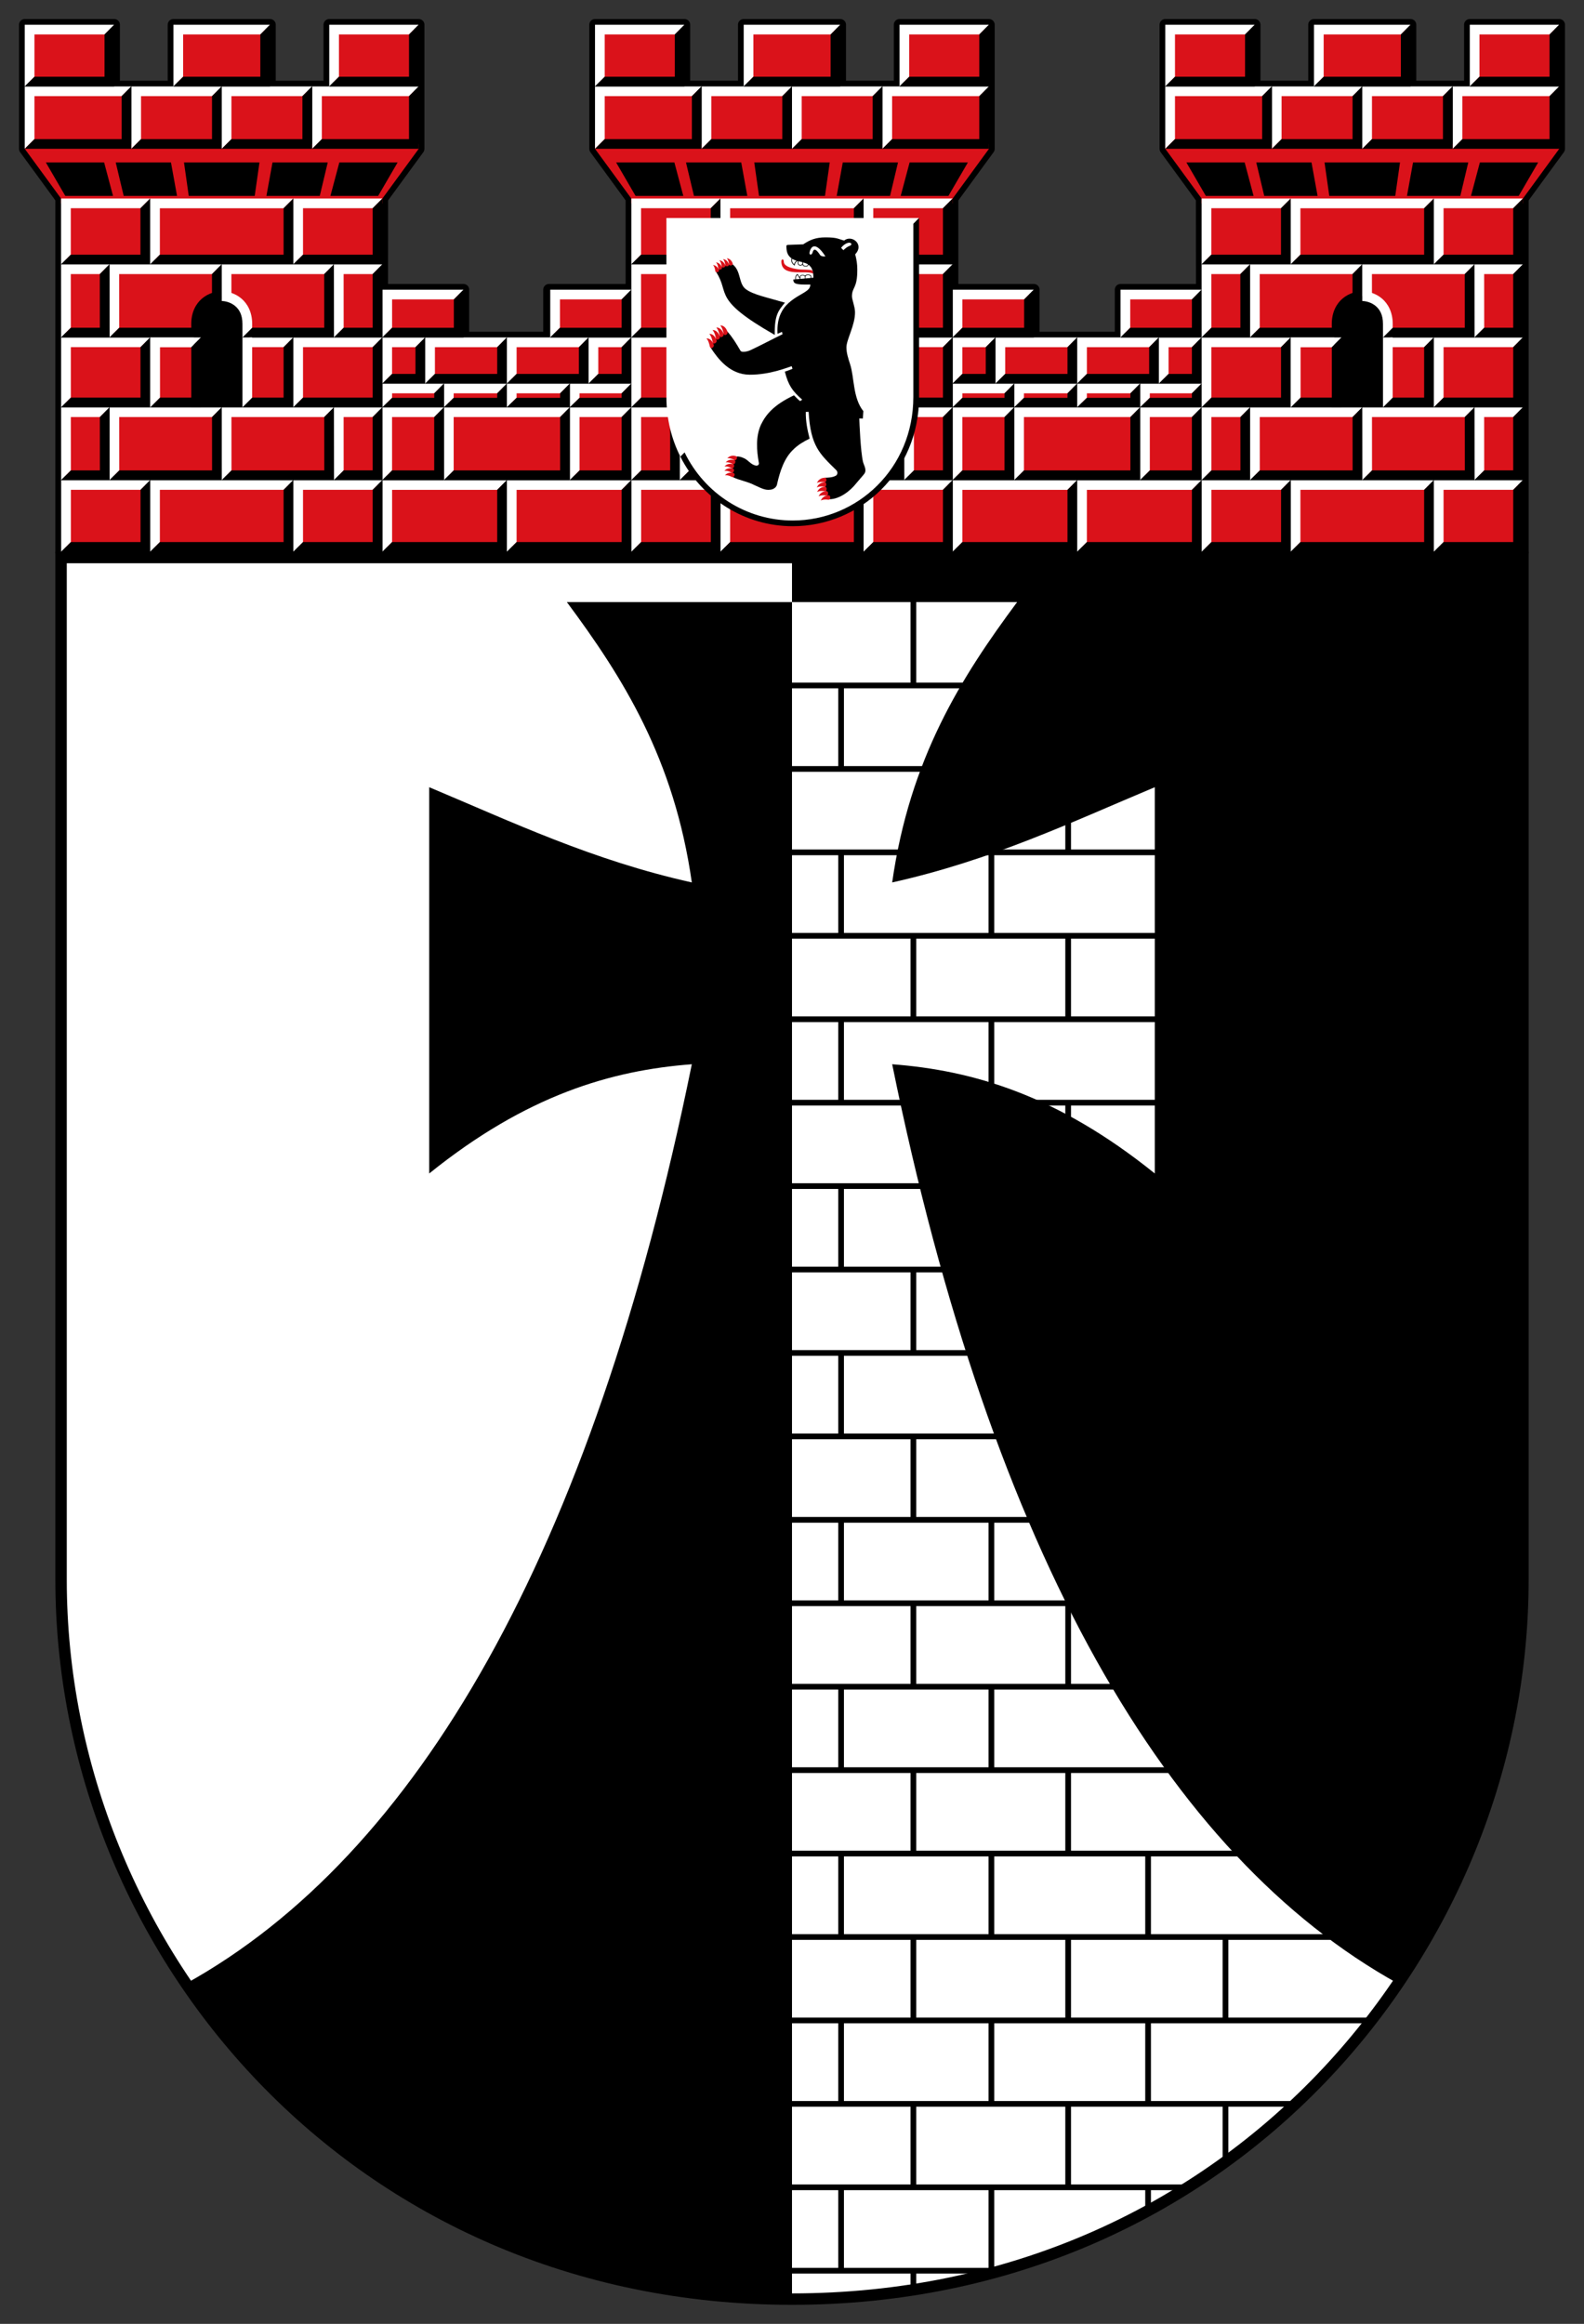 <?xml version="1.0" encoding="UTF-8" standalone="no"?>
<svg
   inkscape:version="1.1.1 (3bf5ae0d25, 2021-09-20)"
   sodipodi:docname="CoA Kreuzberg (Bezirk).svg"
   id="svg2130"
   version="1.1"
   viewBox="0 0 416.206 610.454"
   height="610.454"
   width="416.206"
   xmlns:inkscape="http://www.inkscape.org/namespaces/inkscape"
   xmlns:sodipodi="http://sodipodi.sourceforge.net/DTD/sodipodi-0.dtd"
   xmlns:xlink="http://www.w3.org/1999/xlink"
   xmlns="http://www.w3.org/2000/svg"
   xmlns:svg="http://www.w3.org/2000/svg">
  <rect x="0" y="0" width="416.206" height="610.454" fill="#333333" stroke="none"/>
  <defs
     id="defs2124" />
  <sodipodi:namedview
     inkscape:pagecheckerboard="false"
     fit-margin-bottom="5"
     fit-margin-right="5"
     fit-margin-left="5"
     fit-margin-top="5"
     lock-margins="true"
     units="px"
     inkscape:snap-smooth-nodes="true"
     inkscape:snap-object-midpoints="true"
     inkscape:window-maximized="1"
     inkscape:window-y="-11"
     inkscape:window-x="-11"
     inkscape:window-height="1506"
     inkscape:window-width="2560"
     showgrid="false"
     inkscape:document-rotation="0"
     inkscape:current-layer="layer1"
     inkscape:document-units="px"
     inkscape:cy="305.33333"
     inkscape:cx="208.33333"
     inkscape:zoom="1.5"
     inkscape:pageshadow="2"
     inkscape:pageopacity="0"
     borderopacity="1.0"
     bordercolor="#666666"
     pagecolor="#333333"
     id="base"
     showguides="true"
     inkscape:guide-bbox="true"
     inkscape:snap-intersection-paths="true"
     inkscape:object-paths="true"
     inkscape:snap-grids="false"
     inkscape:snap-global="true"
     inkscape:lockguides="false"
     guidecolor="#00ffff"
     guideopacity="0.498"
     inkscape:snap-midpoints="true"
     inkscape:object-nodes="true"
     inkscape:snap-to-guides="true" />
  <g
     id="layer1"
     inkscape:label="kreuzberg"
     inkscape:groupmode="layer"
     transform="translate(-90.685,2.206)">
    <g
       id="g7565"
       inkscape:label="achievement">
      <g
         id="g7528"
         inkscape:label="coa">
        <path
           style="fill:#ffffff;stroke:none;stroke-width:3;stroke-linecap:butt;stroke-linejoin:miter"
           d="m 490.845,144.248 v 268.526 c 0,97.516 -77.482,188.974 -192.057,188.974 -114.575,0 -192.057,-91.459 -192.057,-188.974 V 144.248 Z"
           id="path3648"
           sodipodi:nodetypes="cczccc"
           inkscape:label="coa-0" />
        <g
           id="g7520"
           inkscape:label="cross">
          <path
             id="path5381"
             style="fill:#000000;stroke:none;stroke-width:3;stroke-linecap:butt;stroke-linejoin:miter"
             inkscape:label="cross-r"
             d="M 298.788,144.249 V 155.95 h -59.16 c 14.711,19.804 28.207,41.138 32.836,73.652 -26.144,-5.823 -47.076,-15.816 -69,-25.016 v 101.471 c 25.568,-20.607 47.852,-27.093 69,-28.695 -26.233,128.959 -72.452,207.931 -132.852,241.465 36.32,52.877 95.781,82.892 159.176,82.922 114.575,0.054 192.057,-91.459 192.057,-188.975 V 144.249 Z"
             sodipodi:nodetypes="ccccccccsscc" />
          <path
             id="path2548"
             style="fill:#ffffff;stroke:none;stroke-width:3;stroke-linecap:butt;stroke-linejoin:miter"
             inkscape:label="cross-l"
             d="m 298.788,155.95 v 445.799 c 69.978,0 126.073,-34.146 159.176,-82.922 -60.4,-33.534 -106.619,-112.506 -132.852,-241.465 21.148,1.603 43.432,8.088 69,28.695 v -101.471 c -21.924,9.199 -42.856,19.193 -69,25.016 4.629,-32.515 18.125,-53.849 32.836,-73.652 z" />
          <path
             id="path4024"
             style="opacity:1;fill:none;stroke:#000000;stroke-width:1.5;stroke-linecap:butt;stroke-linejoin:miter;stroke-miterlimit:4;stroke-dasharray:none"
             d="m 392.352,506.625 v -21.917 m 0,87.669 v 6.148 m 0,-28.065 v -21.917 m 20.333,-21.917 v 21.917 m 0,21.917 v 15.23 m -41.333,-15.23 v 21.917 m 0,-65.752 v 21.917 m 0,-65.752 v 21.917 m 0,-65.752 v 21.917 m 0,-153.42 v 21.917 m 0,-65.752 V 265.536 m 0,-65.752 v 21.917 m -20.167,21.917 V 221.702 m 0,65.752 V 265.536 m 0,153.42 v -21.917 m 0,65.752 v -21.917 m 0,65.752 v -21.917 m 0,65.752 v -21.917 m 0,66.42 v -22.586 m -20.5,21.917 v 5.007 m 0,-48.841 v 21.917 m 0,-65.752 v 21.917 m 0,-65.752 v 21.917 m 0,-65.752 v 21.917 m 0,-65.752 v 21.917 m 0,-65.752 v 21.917 m 0,-109.586 V 265.536 m 0,-110.586 v 22.917 m -19,21.917 v -21.917 m 0,65.752 v 0 -21.917 m 0,65.752 V 265.536 m 0,65.752 v -21.917 m 0,65.752 v -21.917 m 0,65.752 v -21.917 m 0,65.752 v -21.917 m 0,65.752 v -21.917 m 0,65.752 v -21.917 m 0,65.751 V 572.377 M 293.86,199.784 H 456.665 M 293.86,177.867 H 456.665 M 293.86,221.702 H 456.665 M 293.86,243.619 H 456.665 M 293.86,265.536 h 162.805 m -162.805,21.917 h 162.805 m -162.805,21.917 h 162.805 m -162.805,21.917 h 162.805 m -162.805,21.917 h 162.805 m -162.805,21.917 h 162.805 m -162.805,21.917 h 162.805 m -162.805,21.917 h 162.805 m -162.805,21.917 h 162.805 m -162.805,21.917 h 162.805 m -162.805,21.917 h 162.805 m -162.805,21.917 h 162.805 m -162.805,21.917 h 157.135 m -157.135,21.917 h 137.246 m -137.246,21.917 h 108.998 m -108.998,21.917 h 59.724"
             inkscape:label="bricks" />
        </g>
        <path
           style="fill:none;stroke:#000000;stroke-width:3;stroke-linecap:butt;stroke-linejoin:miter"
           d="m 490.845,144.248 v 268.526 c 0,97.516 -77.482,188.974 -192.057,188.974 -114.575,0 -192.057,-91.459 -192.057,-188.974 V 144.248 Z"
           id="path18224"
           sodipodi:nodetypes="cszscc"
           inkscape:label="coa-f" />
      </g>
      <g
         id="g113547-3"
         inkscape:label="mural-crown"
         transform="translate(-2.5e-5)"
         style="display:inline">
        <path
           style="display:inline;fill:#000000;fill-opacity:1;stroke:#000000;stroke-width:3;stroke-linecap:butt;stroke-linejoin:round;stroke-miterlimit:4;stroke-dasharray:none"
           d="M 106.731,142.742 V 49.946 L 97.185,36.887 V 4.294 h 23.511 v 16.205 h 15.556 V 4.294 h 25.386 v 16.205 h 15.556 V 4.294 h 23.511 l -2e-5,32.593 -9.546,13.06 -0.022,23.946 h 21.33 v 12.551 h 22.451 v -12.551 h 21.655 l -5e-5,-23.946 -9.546,-13.06 -2e-5,-32.593 h 23.511 V 20.498 h 15.556 V 4.294 h 25.386 V 20.498 h 15.556 V 4.294 h 23.511 V 36.887 l -9.546,13.06 -4e-5,23.946 21.33,10e-7 v 12.551 l 22.776,-10e-7 v -12.551 h 21.33 l -0.022,-23.946 -9.546,-13.06 -2e-5,-32.593 h 23.511 V 20.498 h 15.556 V 4.294 h 25.386 V 20.498 H 476.879 V 4.294 h 23.511 V 36.887 l -9.546,13.06 v 92.796 z"
           id="path89039-4"
           sodipodi:nodetypes="ccccccccccccccccccccccccccccccccccccccccccccccccccccccccc"
           inkscape:label="mural-0" />
        <g
           id="g112320-3"
           inkscape:label="mural-walls">
          <g
             id="g97386-2"
             inkscape:label="mural-wall-l">
            <path
               id="path96516-9"
               style="fill:#da121a;fill-opacity:1;stroke:none;stroke-width:2.55;stroke-linecap:butt;stroke-linejoin:miter;stroke-miterlimit:4;stroke-dasharray:none"
               inkscape:label="mural-wall-lg"
               d="m 342.278,125.196 v 16.271 h 30.167 v -16.271 z m 32.718,0 v 16.271 h 30.147 v -16.271 z m -16.537,-19.122 0.003,16.571 h 30.519 l -0.003,-16.571 z m -16.192,0 0.003,16.571 h 13.63 l -0.003,-16.571 z m 49.262,0 0.003,16.571 h 13.61 l -0.003,-16.571 z m -33.07,-6.236 4e-5,3.685 h 13.986 l -4e-5,-3.685 z m -16.181,2e-6 4e-5,3.685 h 13.63 l -4e-5,-3.685 z m 32.715,-2e-6 4e-5,3.685 h 13.986 l -4e-5,-3.685 z m 16.536,2e-6 4e-5,3.685 h 13.61 l -4e-5,-3.685 z M 353.531,87.719 v 9.568 l 18.913,-10e-7 v -9.568 z m 21.464,-10e-7 v 9.568 l 18.913,-10e-7 v -9.568 z m -32.726,0 v 9.568 l 8.703,-10e-7 v -9.568 z m 54.19,0 v 9.568 l 8.682,-2e-6 v -9.568 z m -54.182,-12.551 v 10 h 18.779 V 75.168 Z m 44.106,0 v 10 l 18.759,-10e-7 V 75.168 Z" />
            <path
               id="path96518-0"
               style="color:#000000;fill:#ffffff;stroke:none;-inkscape-stroke:none"
               inkscape:label="mural-wall-la"
               d="m 373.72,123.92 h -32.718 v 18.822 l 2.551,-2.549 v -13.724 h 27.616 z m 32.697,0 h -32.698 v 18.822 l 2.551,-2.549 v -13.724 h 27.596 z M 390.254,104.799 H 357.183 l 0.003,19.122 2.551,-2.549 -0.003,-14.024 h 27.969 z m -33.081,0 h -16.181 l 0.003,19.122 2.551,-2.549 -0.003,-14.024 h 11.08 z m 49.242,0 h -16.161 l 0.003,19.122 2.551,-2.549 -0.003,-14.024 h 11.059 z m -32.695,-6.236 h -16.537 l 4e-5,6.236 2.551,-2.497 v -1.191 h 11.435 z m -16.537,2e-6 h -16.181 l 4e-5,6.236 2.551,-2.497 v -1.191 h 11.08 z m 33.07,-2e-6 h -16.537 l 4e-5,6.236 2.551,-2.497 v -1.191 h 11.435 z m 16.161,10e-7 -16.161,10e-7 4e-5,6.236 2.551,-2.497 v -1.191 h 11.059 z m -32.694,-12.119 h -21.464 v 12.119 l 2.551,-2.549 V 88.993 h 16.363 z m 21.464,-10e-7 h -21.464 v 12.119 l 2.551,-2.549 v -7.021 h 16.363 z m -42.936,0 h -11.254 v 12.119 l 2.551,-2.549 v -7.021 h 6.152 z m 54.169,-10e-7 -11.233,10e-7 v 12.119 l 2.551,-2.549 v -7.021 l 6.132,-1e-6 z m -44.085,-12.551 -21.33,-10e-7 v 12.551 l 2.551,-2.549 v -7.453 l 16.228,10e-7 z m 44.085,-10e-7 h -21.309 v 12.551 l 2.551,-2.549 v -7.453 h 16.208 z" />
            <path
               id="path96520-1"
               style="color:#000000;fill:#000000;stroke:none;-inkscape-stroke:none"
               inkscape:label="mural-wall-ls"
               d="m 341.002,142.742 h 32.718 v -18.822 l -2.551,2.549 v 13.724 h -27.616 z m 32.718,0 h 32.698 v -18.822 l -2.551,2.549 v 13.724 h -27.596 z m -16.534,-18.822 h 33.07 l -0.003,-19.122 -2.551,2.549 0.003,14.024 h -27.969 z m -16.192,0 h 16.181 l -0.003,-19.122 -2.551,2.549 0.003,14.024 h -11.08 z m 49.262,0 h 16.161 l -0.003,-19.122 -2.551,2.549 0.003,14.024 h -11.059 z m -33.073,-19.122 h 16.537 l -4e-5,-6.236 -2.551,2.549 v 1.191 h -11.435 z m -16.181,0 h 16.181 l -4e-5,-6.236 -2.551,2.549 v 1.191 h -11.08 z m 32.715,0 h 16.537 l -4e-5,-6.236 -2.551,2.549 v 1.191 h -11.435 z m 16.536,0 h 16.161 l -4e-5,-6.236 -2.551,2.549 v 1.191 h -11.059 z m -37.998,-6.236 21.464,-10e-7 V 86.444 l -2.551,2.549 v 7.021 l -16.363,10e-7 z m 21.464,-10e-7 21.464,-10e-7 V 86.444 l -2.551,2.549 v 7.021 l -16.363,10e-7 z m -32.726,0 11.254,-10e-7 V 86.444 l -2.551,2.549 v 7.021 l -6.152,10e-7 z m 54.19,0 11.233,-2e-6 V 86.444 l -2.551,2.549 v 7.021 l -6.132,2e-6 z M 341.002,86.444 h 21.33 V 73.893 l -2.551,2.549 v 7.453 h -16.228 z m 44.106,0 21.309,-10e-7 V 73.893 l -2.551,2.549 v 7.453 l -16.208,10e-7 z" />
          </g>
          <use
             x="0"
             y="0"
             xlink:href="#g97386-2"
             id="use98733-0"
             width="100%"
             height="100%"
             inkscape:label="mural-wall-r"
             transform="translate(-149.844)" />
        </g>
        <g
           id="g109717-5"
           inkscape:label="mural-towers">
          <g
             id="g84833-5"
             inkscape:label="mural-tower-c">
            <g
               id="g108451-5"
               inkscape:label="mural-tower-cc">
              <path
                 id="path78158-4"
                 style="fill:#da121a;fill-opacity:1;stroke:none;stroke-width:2.55;stroke-linecap:butt;stroke-linejoin:miter;stroke-miterlimit:4;stroke-dasharray:none"
                 inkscape:label="mural-tower-cg"
                 d="m 270.566,68.518 0.011,16.643 26.936,-4.82e-4 -0.011,-16.643 z m 29.487,-2.4e-4 0.011,16.643 26.936,-4.82e-4 -0.011,-16.643 z m -29.476,37.556 0.011,16.563 26.936,-4.8e-4 -0.011,-16.563 z m 29.487,-2.4e-4 0.011,16.563 26.936,-4.8e-4 -0.011,-16.563 z m -18.806,19.114 2e-4,16.279 35.061,-2.3e-4 -2.4e-4,-16.279 z m 4e-5,-73.966 -4e-5,14.745 35.061,-2.33e-4 V 51.222 Z m -23.386,73.966 -8e-5,16.279 20.858,-2.4e-4 4e-5,-16.279 z m -0.011,-19.114 0.011,16.563 h 10.177 l -0.011,-16.563 z m -2e-4,-18.363 -8e-5,15.812 20.858,-2.4e-4 4e-5,-15.812 z m -0.011,-19.194 0.011,16.643 h 10.177 l -0.011,-16.643 z m -2.3e-4,-17.296 -4e-5,14.745 20.858,-2.41e-4 V 51.222 Z m 61.021,73.966 -8e-5,16.279 20.858,-2.4e-4 4e-5,-16.279 z m 10.67,-19.114 0.011,16.563 h 10.177 l -0.011,-16.563 z m -10.67,-18.362 -8e-5,15.812 20.858,-2.4e-4 4e-5,-15.812 z m 10.67,-19.194 0.011,16.643 h 10.177 l -0.011,-16.643 z m -10.67,-17.296 -4e-5,14.745 20.858,-2.41e-4 V 51.222 Z M 248.303,5.569 v 13.654 h 20.96 l 4e-5,-13.654 z m 80.01,0 v 13.654 h 20.96 l 4e-5,-13.654 z m -40.942,0 -4e-5,13.654 22.835,-2.41e-4 V 5.569 Z m -39.068,16.205 V 35.612 h 25.456 V 21.774 Z m 75.514,0 V 35.612 h 25.456 V 21.774 Z m -47.508,-2.41e-4 c 0,4.613 0,9.225 0,13.838 7.068,0 14.135,0 21.203,0 0,-4.613 0,-9.225 0,-13.838 -7.068,0 -14.135,0 -21.203,0 z m 23.753,0 c 0,4.613 0,9.225 0,13.838 7.068,0 14.135,0 21.203,0 0,-4.613 0,-9.225 0,-13.838 -7.068,0 -14.135,0 -21.203,0 z m -43.487,29.448 v -1.275 l -9.546,-13.06 1e-5,-1.275 h 103.517 l 1e-5,1.275 -9.546,13.06 v 1.275 z m 24.682,36.49 2.1e-4,15.812 35.061,-2.3e-4 -2.5e-4,-15.812 z" />
              <path
                 id="path78160-5"
                 style="color:#000000;fill:#ffffff;stroke:none;-inkscape-stroke:none"
                 inkscape:label="mural-tower-ca"
                 d="m 298.777,67.243 -29.487,2.41e-4 0.011,19.194 2.551,-2.549 -0.011,-14.096 24.385,-2.41e-4 z m 29.487,-2.4e-4 -29.487,2.41e-4 0.011,19.194 2.551,-2.549 -0.011,-14.096 24.385,-2.41e-4 z m -29.476,37.556 -29.487,2.4e-4 0.011,19.114 2.551,-2.549 -0.011,-14.017 24.385,-2.4e-4 z m 29.487,-2.4e-4 -29.487,2.4e-4 0.011,19.114 2.551,-2.549 -0.011,-14.017 24.385,-2.4e-4 z m -10.681,19.114 -37.612,-1e-5 1.9e-4,18.83 2.551,-2.549 -1.9e-4,-13.732 32.51,1e-5 z m 4e-5,-73.966 -37.612,-8e-6 -5e-5,17.296 2.551,-2.549 5e-5,-12.198 32.51,8e-6 z m -37.59,73.966 h -23.408 l -9e-5,18.83 2.551,-2.549 9e-5,-13.732 h 18.307 z m -10.692,-19.114 -12.728,-2.4e-4 0.011,19.114 2.551,-2.549 -0.011,-14.017 7.626,2.4e-4 z M 279.993,86.436 h -23.408 l -9e-5,18.363 2.551,-2.549 9e-5,-13.265 h 18.307 z m -10.692,-19.194 -12.728,-2.41e-4 0.011,19.194 2.551,-2.549 -0.011,-14.096 7.626,2.41e-4 z M 279.982,49.946 h -23.408 l -5e-5,17.296 2.551,-2.549 5e-5,-12.198 h 18.307 z m 61.021,73.966 h -23.408 l -9e-5,18.83 2.551,-2.549 9e-5,-13.732 h 18.307 z m -0.011,-19.114 -12.728,-2.4e-4 0.011,19.114 2.551,-2.549 -0.011,-14.017 7.626,2.4e-4 z m 0.011,-18.363 h -23.408 l -9e-5,18.363 2.551,-2.549 9e-5,-13.265 h 18.307 z m -0.011,-19.194 -12.728,-2.41e-4 0.011,19.194 2.551,-2.549 -0.011,-14.096 7.626,2.41e-4 z m 0.011,-17.296 h -23.408 l -5e-5,17.296 2.551,-2.549 5e-5,-12.198 h 18.307 z M 270.539,4.294 h -23.511 v 16.205 L 249.578,17.949 V 6.843 h 18.41 z m 80.01,0 h -23.511 v 16.205 l 2.551,-2.549 V 6.843 h 18.41 z m -39.068,0 h -25.386 l -5e-5,16.205 2.551,-2.549 4e-5,-11.107 h 20.284 z m -36.447,16.205 H 247.027 V 36.887 l 2.551,-2.549 V 23.047 h 22.905 z m 75.514,-10e-7 H 322.542 V 36.887 l 2.551,-2.549 V 23.047 h 22.905 z m -51.76,-2.41e-4 h -23.754 v 16.389 l 2.551,-2.549 V 23.047 h 18.652 z m 23.753,0 h -23.754 v 16.389 l 2.551,-2.549 V 23.047 h 18.652 z m -4.947,65.938 -37.612,-8e-6 2e-4,18.363 2.551,-2.549 -2e-4,-13.265 32.51,8e-6 z" />
              <path
                 id="path78162-8"
                 style="color:#000000;fill:#000000;stroke:none;-inkscape-stroke:none"
                 inkscape:label="mural-tower-cs"
                 d="m 269.301,86.437 29.487,-4.82e-4 -0.011,-19.194 -2.551,2.549 0.011,14.096 -24.385,4.82e-4 z m 29.487,-2.4e-4 29.487,-4.82e-4 -0.011,-19.194 -2.551,2.549 0.011,14.096 -24.385,4.82e-4 z m -11.743,-37.179 -1.594,-8.784 h -14.516 l 2.094,8.784 z m -16.818,0 -2.338,-8.784 h -15.312 l 5.109,8.784 z m 37.227,0 1.25,-8.784 h -19.831 l 1.25,8.784 z m 3.078,0 1.594,-8.784 h 14.516 l -2.094,8.784 z m 16.818,0 2.338,-8.784 h 15.312 l -5.109,8.784 z m -58.038,74.655 29.487,-4.8e-4 -0.011,-19.114 -2.551,2.549 0.011,14.016 -24.385,4.8e-4 z m 29.487,-2.4e-4 29.487,-4.8e-4 -0.011,-19.114 -2.551,2.549 0.011,14.016 -24.385,4.8e-4 z m -18.817,18.83 37.612,-2.3e-4 -2.4e-4,-18.83 -2.551,2.549 2.4e-4,13.732 -32.511,2.3e-4 z m -2e-4,-75.5 37.612,-2.33e-4 v -17.296 l -2.551,2.549 V 64.693 l -32.511,2.33e-4 z m -23.386,75.5 23.408,-2.4e-4 4e-5,-18.83 -2.551,2.549 -4e-5,13.732 -18.307,2.4e-4 z m -2e-4,-18.83 h 12.728 l -0.011,-19.114 -2.551,2.549 0.011,14.016 h -7.626 z m -0.011,-19.114 23.408,-2.4e-4 4e-5,-18.363 -2.551,2.549 -4e-5,13.265 -18.307,2.4e-4 z m -2e-4,-18.363 h 12.728 l -0.011,-19.194 -2.551,2.549 0.011,14.096 h -7.626 z m -0.011,-19.194 23.408,-2.41e-4 V 49.946 l -2.551,2.549 v 12.198 l -18.307,2.41e-4 z m 61.021,75.5 23.408,-2.4e-4 4e-5,-18.83 -2.551,2.549 -4e-5,13.732 -18.307,2.4e-4 z m 10.681,-18.83 h 12.728 l -0.011,-19.114 -2.551,2.549 0.011,14.016 h -7.626 z m -10.681,-19.114 23.408,-2.4e-4 4e-5,-18.363 -2.551,2.549 -4e-5,13.265 -18.307,2.4e-4 z m 10.681,-18.363 h 12.728 l -0.011,-19.194 -2.551,2.549 0.011,14.096 h -7.626 z m -10.681,-19.194 23.408,-2.41e-4 v -17.296 l -2.551,2.549 V 64.693 l -18.307,2.41e-4 z M 247.027,20.498 h 23.511 l 4e-5,-16.205 -2.551,2.549 -4e-5,11.107 h -18.41 z m 80.01,0 h 23.511 l 4e-5,-16.205 -2.551,2.549 -4e-5,11.107 h -18.41 z m -40.942,0 25.386,-2.41e-4 V 4.294 l -2.551,2.549 v 11.107 l -20.284,2.41e-4 z M 247.027,36.887 h 28.007 V 20.498 l -2.551,2.549 v 11.291 h -22.905 z m 75.514,0 h 28.007 V 20.498 l -2.551,2.549 v 11.291 h -22.905 z m -47.508,-2.42e-4 h 23.754 V 20.498 l -2.551,2.549 V 34.338 h -18.652 z m 23.753,0 h 23.754 V 20.498 l -2.551,2.549 V 34.338 h -18.652 z m -18.805,67.912 37.612,-2.3e-4 -2.5e-4,-18.363 -2.551,2.549 2.5e-4,13.265 -32.511,2.4e-4 z" />
            </g>
            <g
               id="g108456-6"
               inkscape:label="mural-window-c">
              <path
                 id="path78172-0"
                 style="color:#000000;fill:#000000;stroke:none;stroke-width:1;-inkscape-stroke:none"
                 inkscape:label="mural-window-c0"
                 d="M 306.111,103.52 V 86.705 84.371 l 0.006,-0.936 c -1.1e-4,-2.815 -1.131,-4.881 -2.625,-6.125 -1.494,-1.244 -3.274,-1.717 -4.71,-1.717 h -0.012 c -1.439,0 -3.2,0.472 -4.694,1.717 -1.494,1.244 -2.625,3.31 -2.625,6.125 l 0.006,0.936 -1.4e-4,19.156 z"
                 sodipodi:nodetypes="ccccsscscccc" />
              <path
                 id="path78182-8"
                 style="color:#000000;fill:#ffffff;stroke:none;-inkscape-stroke:none"
                 inkscape:label="mural-window-cfa"
                 d="m 293.344,86.436 -13.362,-8e-6 2e-4,18.363 2.551,-2.549 -2e-4,-13.265 8.261,8e-6 z m 10.888,0.008 2.551,-2.549 0.006,-1.02 c -1.2e-4,-3.073 -1.234,-5.327 -2.865,-6.686 -1.631,-1.358 -3.558,-1.875 -5.125,-1.875 v 2.559 c 0.967,0 2.396,0.375 3.486,1.283 1.09,0.908 1.943,2.294 1.943,4.719 z m -1.6e-4,-0.008 2e-4,18.363 2.551,-2.549 -2e-4,-15.806 z" />
              <path
                 id="path78180-1"
                 style="color:#000000;fill:#000000;stroke:none;-inkscape-stroke:none"
                 inkscape:label="mural-window-cfs"
                 d="m 293.336,86.444 -2.551,-2.549 -0.006,-1.02 c 1.2e-4,-3.073 1.234,-5.327 2.865,-6.686 1.631,-1.358 3.558,-1.875 5.125,-1.875 v 2.559 c -0.967,0 -2.396,0.375 -3.486,1.283 -1.09,0.908 -1.943,2.294 -1.943,4.719 z m 2.5e-4,18.363 -2.5e-4,-18.363 -2.551,2.549 2.5e-4,15.814 z" />
            </g>
          </g>
          <use
             x="0"
             y="0"
             inkscape:tiled-clone-of="#g84833-5"
             xlink:href="#g84833-5"
             id="use86234-0"
             width="100%"
             height="100%"
             transform="translate(149.842)"
             inkscape:label="mural-tower-l" />
          <use
             x="0"
             y="0"
             inkscape:tiled-clone-of="#g84833-5"
             xlink:href="#g84833-5"
             transform="translate(-149.842)"
             id="use86236-9"
             width="100%"
             height="100%"
             inkscape:label="mural-tower-r" />
        </g>
        <g
           id="g23135-3"
           inkscape:label="mural-escutcheon"
           transform="matrix(0.754,0,0,0.753,-308.747,18.858)"
           style="display:inline;opacity:1;stroke-width:0.947"
           sodipodi:insensitive="true">
          <path
             style="display:inline;opacity:1;fill:#ffffff;fill-opacity:1;stroke:none;stroke-width:1.991;stroke-linecap:butt;stroke-linejoin:miter;stroke-miterlimit:4;stroke-dasharray:none"
             d="m 762.977,49.083 v 61.405 c 0,25.514 20.009,44.118 43.028,44.118 23.019,-1e-5 43.028,-18.604 43.028,-44.118 V 49.083 Z"
             id="path24950-5"
             sodipodi:nodetypes="cszscc"
             inkscape:label="mural-escutcheon-0" />
          <g
             id="g22566-6"
             inkscape:label="mural-bear"
             style="fill:#000000;stroke-width:0.95"
             transform="matrix(0.997,0,0,0.997,2.791,0.186)">
            <path
               d="m 809.31,57.25 -5.43,0.2 c -0.267,0.022 -0.467,0.156 -0.467,0.467 0.022,1.958 0.401,3.227 1.803,4.251 -0.178,1.091 -0.067,1.647 1.068,2.559 0.111,-0.89 0.467,-1.291 1.024,-1.669 0.044,0.022 0.089,0.022 0.111,0.045 -0.067,0.401 -0.067,0.823 0.022,1.068 0.223,0.623 1.313,0.645 1.602,0.2 0.267,0.645 0.823,0.668 1.269,0.668 0.467,-2e-6 0.69,-0.334 0.846,-0.645 0.267,0.223 0.534,0.467 0.779,0.779 0.779,1.068 0.912,2.448 0.912,3.761 l -0.734,0.067 v -0.534 c -0.022,-0.757 -1.78,-0.89 -2.181,-0.245 -0.445,-0.49 -1.825,-0.401 -1.825,0.378 l 2e-5,0.245 c -0.312,-0.401 -0.556,-0.823 -0.757,-1.246 -0.556,0.356 -0.89,0.623 -0.801,1.892 -0.245,0.022 -0.49,0.045 -0.712,0.067 0.022,1.469 0.668,1.869 5.92,1.758 0.134,1.469 -1.335,2.292 -2.426,2.982 -2.849,1.625 -5.853,3.405 -7.478,6.387 -1.358,2.359 -1.691,5.163 -1.536,7.878 l 1.558,-0.69 0.178,0.846 c -2.804,1.335 -7.923,4.051 -11.283,5.608 -0.823,0.378 -2.96,0.912 -3.405,0.156 -1.536,-2.648 -2.76,-4.651 -4.54,-6.677 -3.183,1.402 -4.651,2.693 -5.853,5.653 2.515,3.85 6.677,9.369 13.576,9.414 7.144,0.044 13.353,-2.582 14.711,-2.982 l 0.289,0.912 c -0.912,0.401 -1.714,0.69 -2.671,1.002 1.246,4.896 2.693,6.81 6.053,9.792 l -0.69,0.512 c -0.601,-0.356 -1.625,-1.491 -2.181,-2.025 -7.144,3.383 -9.815,6.766 -11.528,10.26 -1.892,4.206 -1.536,8.991 -0.734,13.42 0.156,0.734 -0.645,1.091 -1.246,0.868 -1.647,-0.378 -2.559,-2.025 -4.139,-2.626 -0.712,-0.312 -1.58,-0.601 -2.359,-0.49 -1.825,2.604 -1.602,3.917 -1.358,7.188 2.404,1.18 4.985,1.469 7.656,2.849 1.758,0.712 3.45,1.869 5.453,1.558 1.135,-0.111 2.27,-0.89 2.381,-2.092 1.001,-4.318 2.404,-8.902 5.697,-12.018 1.58,-1.558 3.628,-2.804 5.653,-3.761 -0.801,-3.071 -1.402,-6.142 -1.335,-9.347 l 0.979,-0.044 c 0.712,12.196 3.962,14.755 9.681,20.43 0.579,0.579 0.534,1.669 -0.312,2.003 -1.113,0.556 -2.426,0.601 -3.694,0.645 -0.223,3.16 0.512,6.254 1.669,7.522 3.516,-0.067 7.166,-2.849 9.28,-5.542 0.89,-1.113 1.958,-2.226 2.804,-3.316 1.046,-1.358 -0.089,-2.938 -0.401,-4.184 -0.868,-3.561 -1.269,-13.798 -1.313,-15.223 l 1.246,0.022 0.178,-2.582 c -3.717,-4.607 -3.116,-11.818 -4.651,-16.469 -0.601,-1.892 -1.269,-3.85 -1.269,-5.853 -2e-5,-2.715 3.071,-7.812 3.004,-12.352 -0.022,-1.914 -1.091,-4.407 -1.068,-5.542 0.022,-3.294 1.914,-2.582 1.869,-9.436 -0.022,-1.892 -0.245,-3.294 -0.734,-5.23 3.316,-3.494 -1.246,-6.988 -3.872,-4.807 -2.114,-0.556 -2.381,-1.113 -6.521,-1.113 -3.539,1.6e-5 -5.564,0.957 -7.767,2.426 z M 802.901,77.658 c -6.499,-1.914 -11.105,-2.782 -13.687,-4.74 -2.604,-1.981 -1.536,-6.231 -4.585,-8.657 -2.826,-0.089 -4.518,1.18 -5.72,2.76 4.874,7.5 -1.625,9.325 20.43,21.921 -0.089,-6.966 1.224,-8.413 3.561,-11.283 z m 13.464,-16.18 c -0.334,2e-6 -0.935,-0.178 -1.113,-0.423 -1.936,-2.96 -2.426,-1.892 -2.715,-0.868 -0.245,0.912 -1.313,0.935 -1.001,-0.289 0.779,-3.004 2.893,-2.582 5.519,1.58 z m 6.165,-3.004 c 0.534,-0.712 1.358,-1.402 2.248,-1.691 1.313,-0.445 1.847,0.623 0.801,0.979 -0.868,0.312 -1.602,0.912 -2.226,1.536 z m -17.07,3.85 c 0.334,0.2 0.801,0.445 1.491,0.645 -0.378,0.312 -0.734,0.757 -0.846,1.246 -0.601,-0.423 -0.846,-1.202 -0.645,-1.892 z m 3.561,1.18 c 0,0.289 -0.067,0.579 -0.156,0.712 -0.223,0.356 -1.046,0.334 -1.224,-0.156 -0.067,-0.2 -0.067,-0.556 0.022,-0.89 0.445,0.111 0.912,0.2 1.358,0.334 z m 0.267,0.067 c 0.601,0.178 1.18,0.378 1.691,0.712 -0.111,0.267 -0.312,0.534 -0.712,0.534 -0.356,2e-6 -0.757,-0.022 -0.979,-0.445 -0.111,-0.223 -0.067,-0.534 0,-0.801 z m -1.202,5.786 -1.313,0.111 c -0.067,-0.623 -2e-5,-1.157 0.49,-1.513 0.245,0.445 0.512,0.868 0.823,1.246 z m 0.223,-0.011 -2e-5,-0.701 c 0,-0.734 1.558,-0.69 1.58,-6e-6 v 0.556 z m 1.78,-0.167 v -0.623 c -2e-5,-0.734 1.803,-0.69 1.803,-0.022 v 0.49 z"
               id="path2553-4"
               style="fill:#000000;stroke:none;stroke-width:0.021"
               inkscape:label="mural-bear-s" />
            <path
               d="m 782.565,62.116 c 0,0 0.604,0.433 0.798,2.102 0.105,0.793 1.483,0.384 1.297,-0.21 -0.548,-1.837 -2.095,-1.892 -2.095,-1.892 z m -1.319,0.292 c 0,0 0.608,0.429 0.802,2.098 0.105,0.793 1.483,0.388 1.297,-0.206 -0.548,-1.837 -2.098,-1.892 -2.098,-1.892 z m 20.823,0.109 c -0.209,-0.003 -0.416,0.23 -0.416,0.719 0.022,5.697 8.436,2.892 11.107,4.249 -0.045,-0.356 -0.11,-0.712 -0.221,-1.068 -1.358,-0.49 -3.296,-0.153 -5.366,-0.487 -4.162,-0.668 -4.673,-1.849 -4.673,-2.717 -0.012,-0.456 -0.222,-0.694 -0.431,-0.697 z m -22.105,0.304 c 0,0 0.608,0.429 0.802,2.098 0.105,0.793 1.483,0.388 1.297,-0.206 -0.548,-1.837 -2.098,-1.892 -2.098,-1.892 z m -1.158,0.734 c 0,0 0.608,0.433 0.802,2.102 0.105,0.793 1.483,0.384 1.297,-0.21 -0.548,-1.837 -2.098,-1.892 -2.098,-1.892 z m -1.049,0.929 c 0,0 0.604,0.429 0.798,2.098 0.105,0.793 1.487,0.388 1.3,-0.206 -0.548,-1.837 -2.098,-1.892 -2.098,-1.892 z m 2.78,21.145 c -0.172,-0.013 -0.277,0.004 -0.277,0.004 0,0 0.727,0.48 1.21,2.84 0.243,1.119 1.67,0.206 1.371,-0.607 -0.67,-1.89 -1.789,-2.199 -2.305,-2.237 z m -1.375,0.727 c -0.172,-0.013 -0.277,0.004 -0.277,0.004 0,0 0.727,0.48 1.21,2.84 0.243,1.119 1.67,0.209 1.371,-0.603 -0.67,-1.89 -1.789,-2.203 -2.305,-2.241 z m -1.315,0.896 c -0.172,-0.013 -0.277,0.004 -0.277,0.004 0,0 0.723,0.48 1.207,2.84 0.243,1.119 1.67,0.209 1.371,-0.603 -0.67,-1.89 -1.785,-2.203 -2.301,-2.241 z m -1.132,1.334 c -0.172,-0.013 -0.277,0.004 -0.277,0.004 0,0 0.723,0.48 1.207,2.84 0.243,1.119 1.67,0.206 1.371,-0.607 -0.67,-1.89 -1.785,-2.199 -2.301,-2.237 z m -0.986,1.585 c -0.172,-0.013 -0.277,0.004 -0.277,0.004 0,0 0.723,0.48 1.207,2.84 0.243,1.119 1.67,0.209 1.371,-0.603 -0.67,-1.89 -1.785,-2.203 -2.301,-2.241 z m 8.757,41.054 c -1.152,0.122 -1.727,0.914 -1.727,0.914 0,0 0.782,-0.291 2.451,0.577 0.801,0.401 1.29,-1.134 0.622,-1.334 -0.512,-0.161 -0.961,-0.198 -1.345,-0.157 z m -0.555,1.405 c -1.152,0.122 -1.727,0.911 -1.727,0.911 0,0 0.778,-0.291 2.447,0.577 0.801,0.401 1.29,-1.134 0.622,-1.334 -0.512,-0.161 -0.958,-0.194 -1.341,-0.154 z m -0.423,1.446 c -1.152,0.122 -1.727,0.911 -1.727,0.911 0,0 0.778,-0.291 2.447,0.577 0.801,0.401 1.293,-1.134 0.626,-1.334 -0.512,-0.161 -0.961,-0.194 -1.345,-0.154 z m -0.045,1.536 c -1.152,0.122 -1.727,0.911 -1.727,0.911 0,0 0.778,-0.291 2.447,0.577 0.801,0.401 1.293,-1.134 0.626,-1.334 -0.512,-0.161 -0.961,-0.194 -1.345,-0.154 z m 0.202,1.555 c -1.152,0.122 -1.731,0.911 -1.731,0.911 0,0 0.782,-0.287 2.451,0.581 0.801,0.401 1.29,-1.137 0.622,-1.338 -0.512,-0.161 -0.958,-0.194 -1.342,-0.154 z m 33.192,1.742 c -2.253,0.106 -2.754,1.859 -2.754,1.859 0,0 0.663,-0.565 2.623,-0.315 0.935,0.104 0.862,-1.589 0.131,-1.544 z m -0.041,1.585 c -2.253,0.106 -2.754,1.859 -2.754,1.859 0,0 0.663,-0.569 2.623,-0.319 0.935,0.104 0.862,-1.585 0.131,-1.54 z m 0.109,1.578 c -2.253,0.106 -2.754,1.862 -2.754,1.862 0,0 0.663,-0.569 2.623,-0.319 0.935,0.104 0.862,-1.589 0.131,-1.544 z m 0.513,1.533 c -2.253,0.106 -2.754,1.859 -2.754,1.859 0,0 0.663,-0.569 2.623,-0.319 0.935,0.104 0.862,-1.585 0.131,-1.54 z m 0.761,1.461 c -2.253,0.106 -2.751,1.859 -2.751,1.859 0,0 0.663,-0.565 2.623,-0.315 0.935,0.104 0.858,-1.589 0.127,-1.544 z"
               fill="#e62518"
               id="path2555-2"
               style="fill:#da121a;fill-opacity:1;stroke:none;stroke-width:0.021;stroke-miterlimit:4;stroke-dasharray:none"
               inkscape:label="mural-bear-g" />
          </g>
          <g
             id="g28980-0"
             inkscape:label="mural-escutcheon-f">
            <path
               style="color:#000000;fill:#ffffff;stroke:none;-inkscape-stroke:none"
               d="m 850.029,48.088 h -88.047 v 62.4 c 0,7.648 1.767,14.696 4.859,20.837 l 1.474,-1.475 c -2.769,-5.729 -4.343,-12.269 -4.343,-19.361 V 50.078 h 84.064 z"
               id="path28725-7"
               sodipodi:nodetypes="ccsccsccc"
               inkscape:label="mural-escutcheon-fa" />
            <path
               style="color:#000000;fill:#000000;stroke:none;-inkscape-stroke:none"
               d="m 848.037,50.078 v 60.41 c 0,24.993 -19.549,43.123 -42.031,43.123 -16.103,0 -30.702,-9.3 -37.69,-23.762 l -1.474,1.475 c 7.434,14.761 22.529,24.277 39.165,24.277 23.555,0 44.023,-19.079 44.023,-45.113 V 48.088 Z"
               id="path28729-7"
               sodipodi:nodetypes="cssccsscc"
               inkscape:label="mural-escutcheon-fs" />
          </g>
        </g>
      </g>
    </g>
  </g>
</svg>
